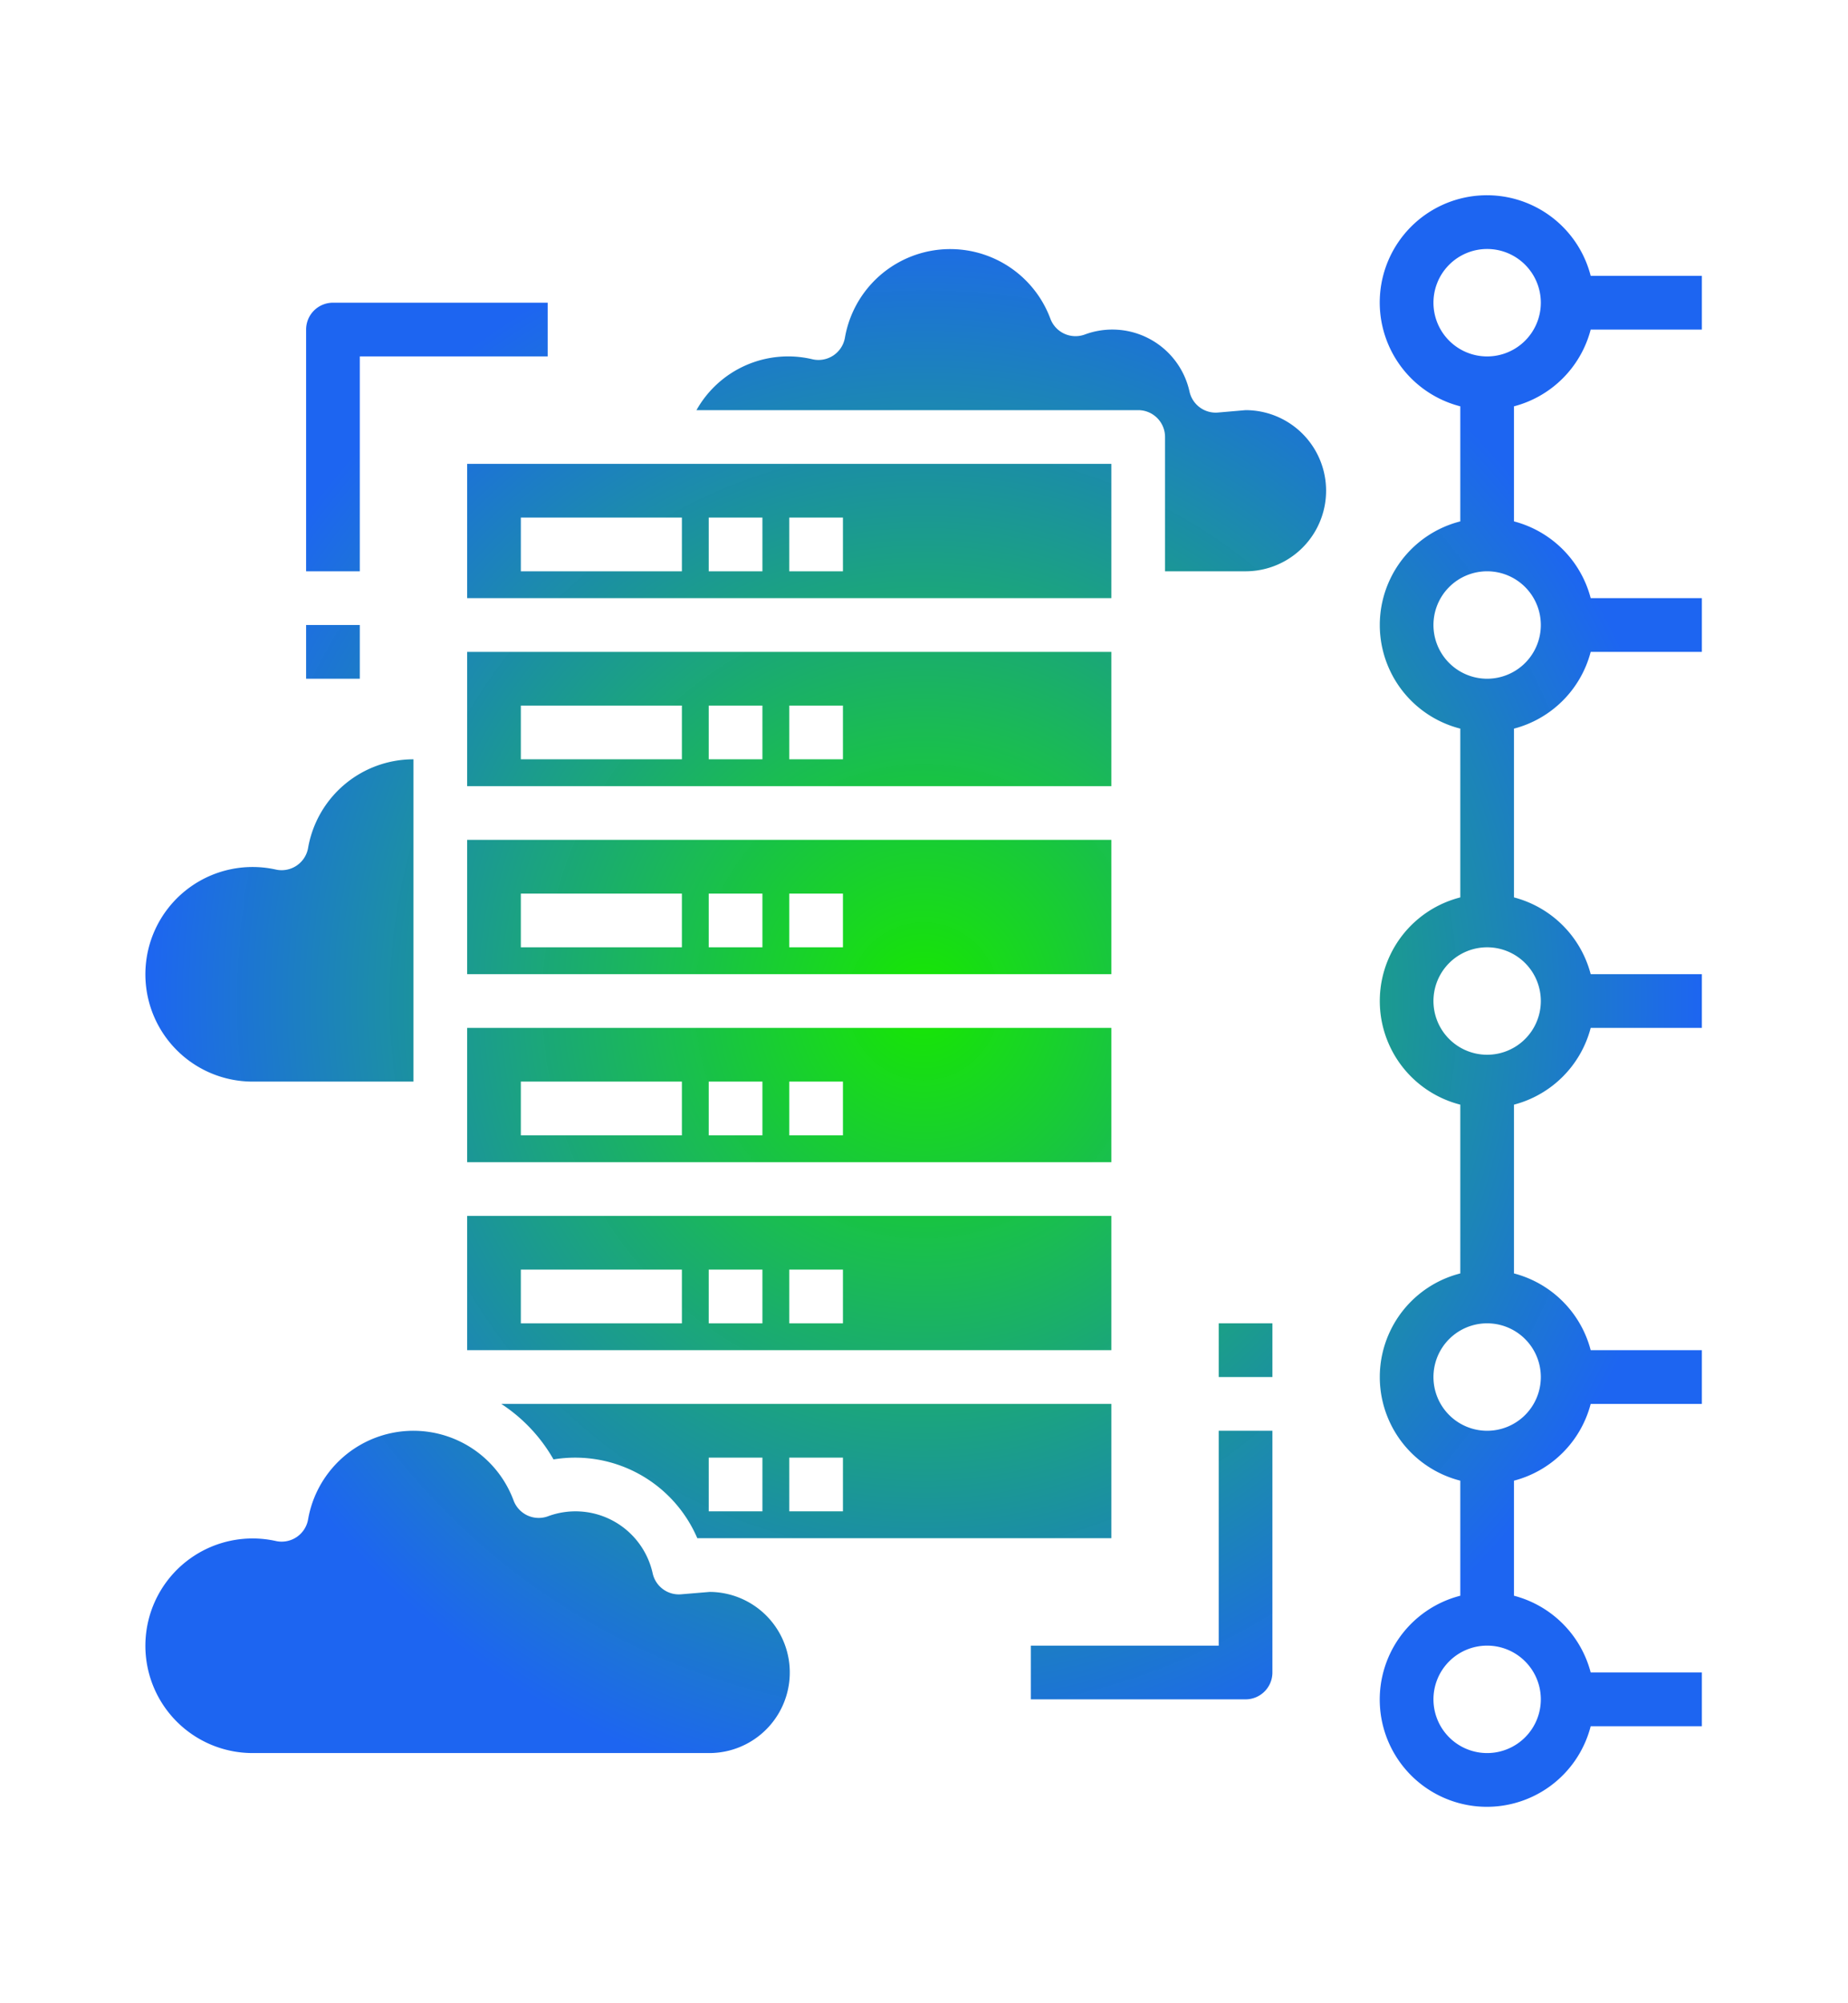 <?xml version="1.0" encoding="UTF-8" standalone="no"?>
<svg
   version="1.1"
   id="Layer_1"
   x="0px"
   y="0px"
   viewBox="0 0 113.45 122.88"
   style="enable-background:new 0 0 113.45 122.88"
   xml:space="preserve"
   sodipodi:docname="aifeature_01.svg"
   inkscape:version="1.2.1 (9c6d41e4, 2022-07-14)"
   xmlns:inkscape="http://www.inkscape.org/namespaces/inkscape"
   xmlns:sodipodi="http://sodipodi.sourceforge.net/DTD/sodipodi-0.dtd"
   xmlns:xlink="http://www.w3.org/1999/xlink"
   xmlns="http://www.w3.org/2000/svg"
   xmlns:svg="http://www.w3.org/2000/svg"><defs
     id="defs17077"><linearGradient
       inkscape:collect="always"
       id="linearGradient17586"><stop
         style="stop-color:#5509ff;stop-opacity:1;"
         offset="0.41"
         id="stop17582" /><stop
         style="stop-color:#df371b;stop-opacity:1;"
         offset="1"
         id="stop17584" /></linearGradient><radialGradient
       inkscape:collect="always"
       xlink:href="#linearGradient17586"
       id="radialGradient17588"
       cx="56.725"
       cy="61.44"
       fx="56.725"
       fy="61.44"
       r="56.725"
       gradientTransform="matrix(1,0,0,1.083,0,-5.107)"
       gradientUnits="userSpaceOnUse" /><radialGradient
       inkscape:collect="always"
       xlink:href="#linearGradient2374"
       id="radialGradient2376"
       cx="33.006"
       cy="32"
       fx="33.006"
       fy="32"
       r="28.994"
       gradientTransform="matrix(1,0,0,1.035,0,-1.111)"
       gradientUnits="userSpaceOnUse" /><linearGradient
       inkscape:collect="always"
       id="linearGradient2374"><stop
         style="stop-color:#17e801;stop-opacity:1;"
         offset="0"
         id="stop2370" /><stop
         style="stop-color:#1962f1;stop-opacity:0.98;"
         offset="1"
         id="stop2372" /></linearGradient><radialGradient
       inkscape:collect="always"
       xlink:href="#linearGradient2374"
       id="radialGradient13723"
       gradientUnits="userSpaceOnUse"
       gradientTransform="matrix(1,0,0,1.035,0,-1.111)"
       cx="33.006"
       cy="32"
       fx="33.006"
       fy="32"
       r="28.994" /><radialGradient
       inkscape:collect="always"
       xlink:href="#linearGradient2374"
       id="radialGradient13725"
       gradientUnits="userSpaceOnUse"
       gradientTransform="matrix(1,0,0,1.035,0,-1.111)"
       cx="33.006"
       cy="32"
       fx="33.006"
       fy="32"
       r="28.994" /><radialGradient
       inkscape:collect="always"
       xlink:href="#linearGradient2374"
       id="radialGradient13727"
       gradientUnits="userSpaceOnUse"
       gradientTransform="matrix(1,0,0,1.035,0,-1.111)"
       cx="33.006"
       cy="32"
       fx="33.006"
       fy="32"
       r="28.994" /><radialGradient
       inkscape:collect="always"
       xlink:href="#linearGradient2374"
       id="radialGradient13729"
       gradientUnits="userSpaceOnUse"
       gradientTransform="matrix(1,0,0,1.035,0,-1.111)"
       cx="33.006"
       cy="32"
       fx="33.006"
       fy="32"
       r="28.994" /><radialGradient
       inkscape:collect="always"
       xlink:href="#linearGradient2374"
       id="radialGradient13731"
       gradientUnits="userSpaceOnUse"
       gradientTransform="matrix(1,0,0,1.035,0,-1.111)"
       cx="33.006"
       cy="32"
       fx="33.006"
       fy="32"
       r="28.994" /><radialGradient
       inkscape:collect="always"
       xlink:href="#linearGradient2374"
       id="radialGradient13733"
       gradientUnits="userSpaceOnUse"
       gradientTransform="matrix(1,0,0,1.035,0,-1.111)"
       cx="33.006"
       cy="32"
       fx="33.006"
       fy="32"
       r="28.994" /><radialGradient
       inkscape:collect="always"
       xlink:href="#linearGradient2374"
       id="radialGradient13735"
       gradientUnits="userSpaceOnUse"
       gradientTransform="matrix(1,0,0,1.035,0,-1.111)"
       cx="33.006"
       cy="32"
       fx="33.006"
       fy="32"
       r="28.994" /><radialGradient
       inkscape:collect="always"
       xlink:href="#linearGradient2374"
       id="radialGradient13737"
       gradientUnits="userSpaceOnUse"
       gradientTransform="matrix(1,0,0,1.035,0,-1.111)"
       cx="33.006"
       cy="32"
       fx="33.006"
       fy="32"
       r="28.994" /><radialGradient
       inkscape:collect="always"
       xlink:href="#linearGradient2374"
       id="radialGradient13739"
       gradientUnits="userSpaceOnUse"
       gradientTransform="matrix(1,0,0,1.035,0,-1.111)"
       cx="33.006"
       cy="32"
       fx="33.006"
       fy="32"
       r="28.994" /><radialGradient
       inkscape:collect="always"
       xlink:href="#linearGradient2374"
       id="radialGradient13741"
       gradientUnits="userSpaceOnUse"
       gradientTransform="matrix(1,0,0,1.035,0,-1.111)"
       cx="33.006"
       cy="32"
       fx="33.006"
       fy="32"
       r="28.994" /><radialGradient
       inkscape:collect="always"
       xlink:href="#linearGradient2374"
       id="radialGradient13743"
       gradientUnits="userSpaceOnUse"
       gradientTransform="matrix(1,0,0,1.035,0,-1.111)"
       cx="33.006"
       cy="32"
       fx="33.006"
       fy="32"
       r="28.994" /><radialGradient
       inkscape:collect="always"
       xlink:href="#linearGradient2374"
       id="radialGradient13745"
       gradientUnits="userSpaceOnUse"
       gradientTransform="matrix(1,0,0,1.035,0,-1.111)"
       cx="33.006"
       cy="32"
       fx="33.006"
       fy="32"
       r="28.994" /><radialGradient
       inkscape:collect="always"
       xlink:href="#linearGradient2374"
       id="radialGradient13747"
       gradientUnits="userSpaceOnUse"
       gradientTransform="matrix(1,0,0,1.035,0,-1.111)"
       cx="33.006"
       cy="32"
       fx="33.006"
       fy="32"
       r="28.994" /><radialGradient
       inkscape:collect="always"
       xlink:href="#linearGradient2374"
       id="radialGradient13749"
       gradientUnits="userSpaceOnUse"
       gradientTransform="matrix(1,0,0,1.035,0,-1.111)"
       cx="33.006"
       cy="32"
       fx="33.006"
       fy="32"
       r="28.994" /></defs><sodipodi:namedview
     id="namedview17075"
     pagecolor="#ffffff"
     bordercolor="#000000"
     borderopacity="0.25"
     inkscape:showpageshadow="2"
     inkscape:pageopacity="0.0"
     inkscape:pagecheckerboard="0"
     inkscape:deskcolor="#d1d1d1"
     showgrid="false"
     inkscape:zoom="2.1911687"
     inkscape:cx="12.094003"
     inkscape:cy="51.114275"
     inkscape:window-width="1394"
     inkscape:window-height="796"
     inkscape:window-x="0"
     inkscape:window-y="34"
     inkscape:window-maximized="0"
     inkscape:current-layer="g17072" /><style
     type="text/css"
     id="style17068">.st0{fill-rule:evenodd;clip-rule:evenodd;}</style><g
     id="g17072"
     transform="matrix(0.819,0,0,0.819,10.25,11.102)"
     style="fill-opacity:1;fill:url(#radialGradient17588)"><g
       id="g1982"
       style="fill:url(#radialGradient2376);fill-opacity:1"
       transform="matrix(2.012,0,0,2.012,-9.69,-2.951)"><path
         d="M 40,19 H 16 v 5 h 24 z m -16,4 h -6 v -2 h 6 z m 3,0 h -2 v -2 h 2 z m 3,0 h -2 v -2 h 2 z"
         id="path1816"
         style="fill:url(#radialGradient13723);fill-opacity:1" /><path
         d="M 19.217,49.067 A 4.952,4.952 0 0 1 24.574,52 H 40 V 47 H 17.271 a 6.034,6.034 0 0 1 1.946,2.067 z M 28,49 h 2 v 2 h -2 z m -3,0 h 2 v 2 h -2 z"
         id="path1818"
         style="fill:url(#radialGradient13725);fill-opacity:1" /><path
         d="M 40,40 H 16 v 5 h 24 z m -16,4 h -6 v -2 h 6 z m 3,0 h -2 v -2 h 2 z m 3,0 h -2 v -2 h 2 z"
         id="path1820"
         style="fill:url(#radialGradient13727);fill-opacity:1" /><path
         d="M 40,26 H 16 v 5 h 24 z m -16,4 h -6 v -2 h 6 z m 3,0 h -2 v -2 h 2 z m 3,0 h -2 v -2 h 2 z"
         id="path1822"
         style="fill:url(#radialGradient13729);fill-opacity:1" /><path
         d="m 25.039,54 -1.068,0.089 A 1,1 0 0 1 22.914,53.32 2.945,2.945 0 0 0 19,51.188 a 1,1 0 0 1 -1.27,-0.591 3.982,3.982 0 0 0 -7.657,0.708 1,1 0 0 1 -1.2,0.8 A 3.995,3.995 0 1 0 8,60 h 17 a 3,3 0 0 0 0.039,-6 z"
         id="path1824"
         style="fill:url(#radialGradient13731);fill-opacity:1" /><path
         d="M 40,33 H 16 v 5 h 24 z m -16,4 h -6 v -2 h 6 z m 3,0 h -2 v -2 h 2 z m 3,0 h -2 v -2 h 2 z"
         id="path1826"
         style="fill:url(#radialGradient13733);fill-opacity:1" /><path
         d="m 8,35 h 6 V 23 a 3.985,3.985 0 0 0 -3.927,3.305 1,1 0 0 1 -1.2,0.8 A 3.995,3.995 0 1 0 8,35 Z"
         id="path1828"
         style="fill:url(#radialGradient13735);fill-opacity:1" /><path
         d="M 40,12 H 16 v 5 h 24 z m -16,4 h -6 v -2 h 6 z m 3,0 h -2 v -2 h 2 z m 3,0 h -2 v -2 h 2 z"
         id="path1830"
         style="fill:url(#radialGradient13737);fill-opacity:1" /><path
         d="m 45,10 -1.029,0.089 A 1,1 0 0 1 42.914,9.32 2.945,2.945 0 0 0 39,7.188 1,1 0 0 1 37.73,6.6 3.982,3.982 0 0 0 30.073,7.308 1,1 0 0 1 28.873,8.108 3.914,3.914 0 0 0 24.543,10 H 41 a 1,1 0 0 1 1,1 v 5 h 3 a 3,3 0 0 0 0,-6 z"
         id="path1832"
         style="fill:url(#radialGradient13739);fill-opacity:1" /><path
         d="m 12,8 h 7 V 6 h -8 a 1,1 0 0 0 -1,1 v 9 h 2 z"
         id="path1834"
         style="fill:url(#radialGradient13741);fill-opacity:1" /><path
         d="m 44,56 h -7 v 2 h 8 a 1,1 0 0 0 1,-1 v -9 h -2 z"
         id="path1836"
         style="fill:url(#radialGradient13743);fill-opacity:1" /><path
         d="M 57.858,7 H 62 V 5 H 57.858 A 3.992,3.992 0 1 0 53,9.858 v 4.284 a 3.981,3.981 0 0 0 0,7.716 v 6.284 a 3.981,3.981 0 0 0 0,7.716 v 6.284 a 3.981,3.981 0 0 0 0,7.716 v 4.284 A 3.992,3.992 0 1 0 57.858,59 H 62 V 57 H 57.858 A 4,4 0 0 0 55,54.142 V 49.858 A 4,4 0 0 0 57.858,47 H 62 V 45 H 57.858 A 4,4 0 0 0 55,42.142 V 35.858 A 4,4 0 0 0 57.858,33 H 62 V 31 H 57.858 A 4,4 0 0 0 55,28.142 V 21.858 A 4,4 0 0 0 57.858,19 H 62 V 17 H 57.858 A 4,4 0 0 0 55,14.142 V 9.858 A 4,4 0 0 0 57.858,7 Z M 52,6 a 2,2 0 1 1 2,2 2,2 0 0 1 -2,-2 z m 4,52 a 2,2 0 1 1 -2,-2 2,2 0 0 1 2,2 z m 0,-12 a 2,2 0 1 1 -2,-2 2,2 0 0 1 2,2 z m 0,-14 a 2,2 0 1 1 -2,-2 2,2 0 0 1 2,2 z m 0,-14 a 2,2 0 1 1 -2,-2 2,2 0 0 1 2,2 z"
         id="path1838"
         style="fill:url(#radialGradient13745);fill-opacity:1" /><path
         id="rect1840"
         d="m 44,44 h 2 v 2 h -2 z"
         style="fill:url(#radialGradient13747);fill-opacity:1" /><path
         id="rect1842"
         d="m 10,18 h 2 v 2 h -2 z"
         style="fill:url(#radialGradient13749);fill-opacity:1" /></g></g></svg>
